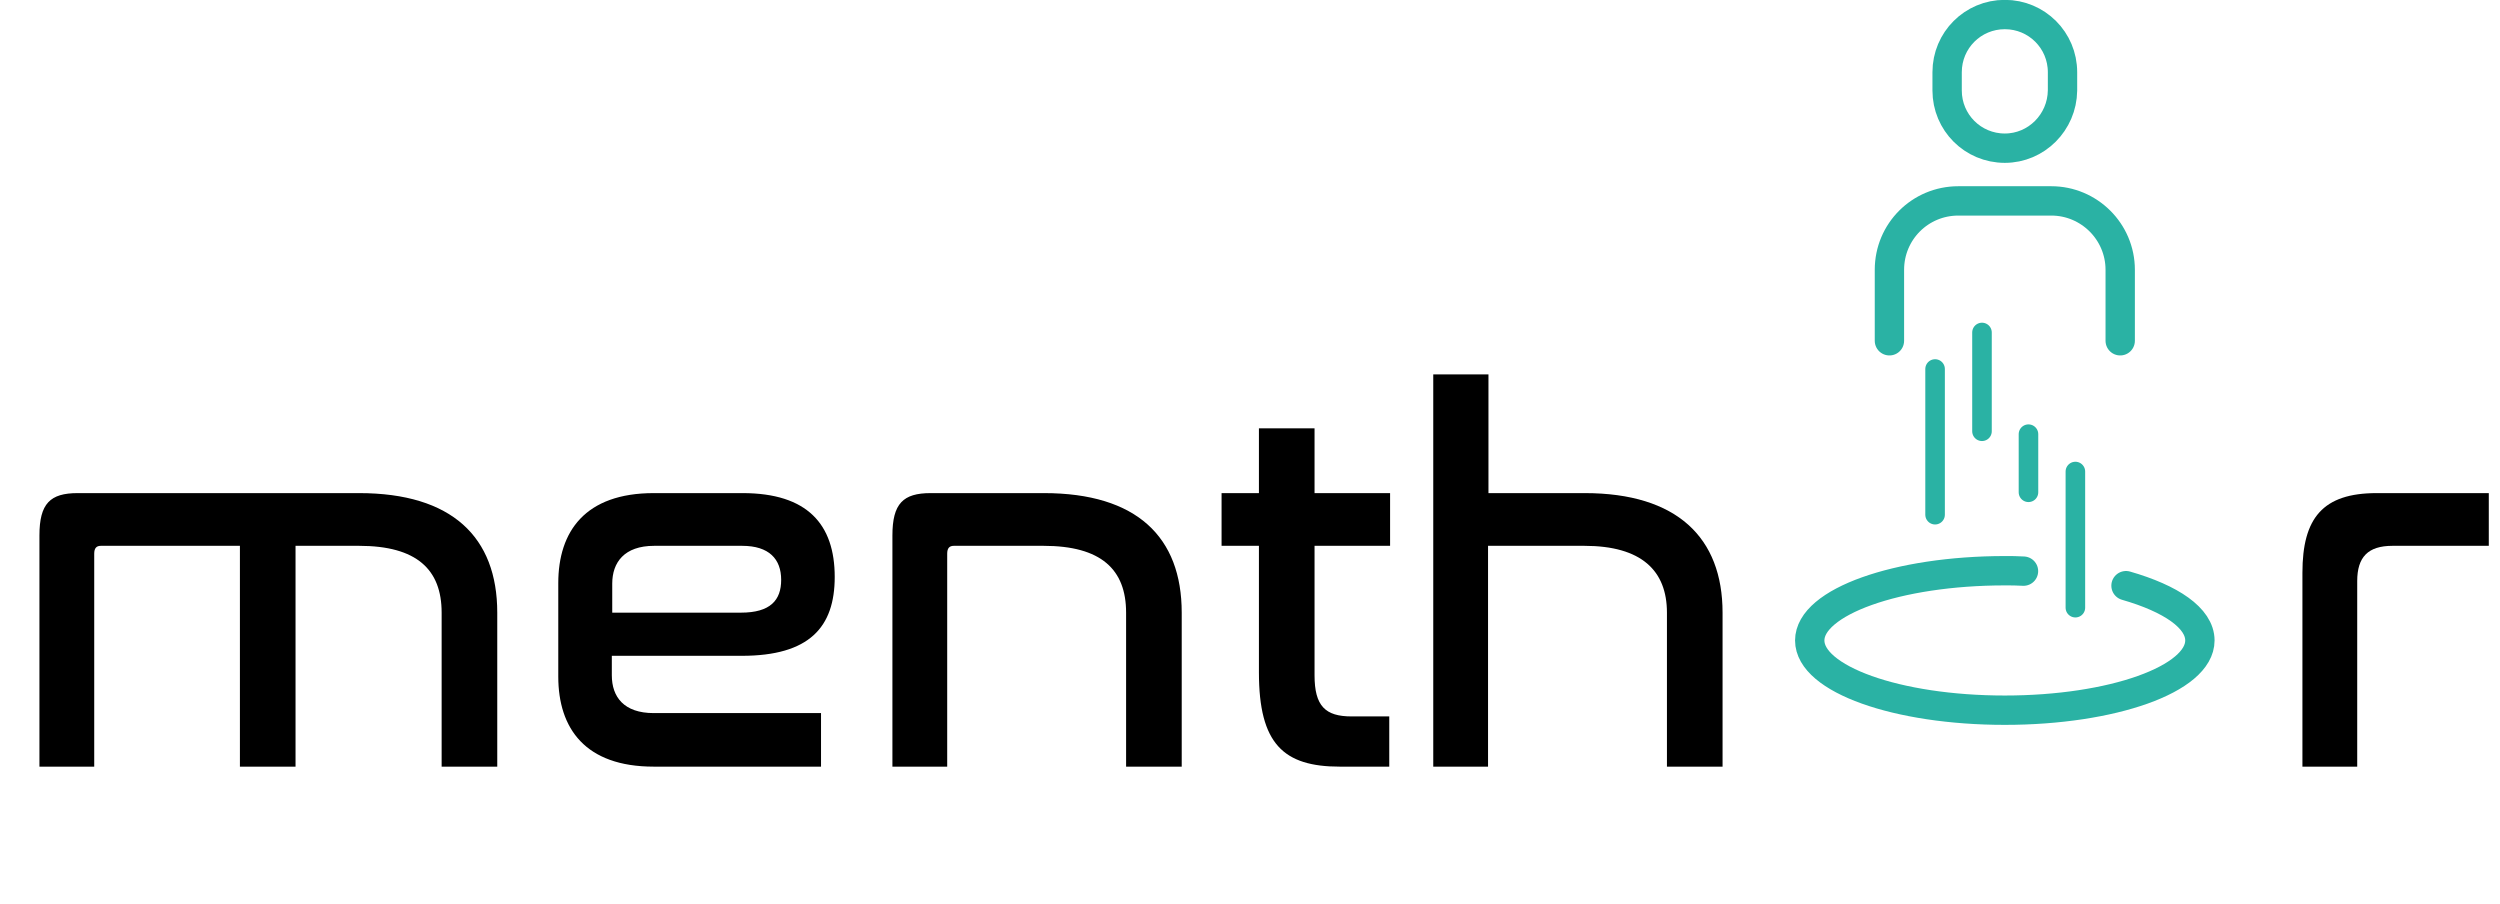 <?xml version="1.0" encoding="utf-8"?>
<!-- Generator: Adobe Illustrator 25.2.3, SVG Export Plug-In . SVG Version: 6.00 Build 0)  -->
<svg version="1.1" id="Layer_1" xmlns="http://www.w3.org/2000/svg" xmlns:xlink="http://www.w3.org/1999/xlink" x="0px" y="0px"
	 viewBox="0 0 602.3 217.7" style="enable-background:new 0 0 602.3 217.7;" xml:space="preserve">
<style type="text/css">
	.st0{clip-path:url(#SVGID_2_);}
	
		.st1{clip-path:url(#SVGID_2_);fill:none;stroke:#2AB2A4;stroke-width:7.07;stroke-linecap:round;stroke-linejoin:round;stroke-miterlimit:10;}
	
		.st2{clip-path:url(#SVGID_2_);fill:none;stroke:#2AB2A4;stroke-width:4.713;stroke-linecap:round;stroke-linejoin:round;stroke-miterlimit:10;}
</style>
<g>
	<defs>
		<rect id="SVGID_1_" width="602.3" height="217.7"/>
	</defs>
	<clipPath id="SVGID_2_">
		<use xlink:href="#SVGID_1_"  style="overflow:visible;"/>
	</clipPath>
	<g class="st0">
		<path d="M86.5,118.8c22.4,0,33.3,10.6,33.3,28.8v37.1h-13.4v-37.1c0-10.4-6-16.1-19.9-16.1H71.2v53.2H57.8v-53.2H24.3
			c-1.1,0-1.6,0.6-1.6,1.9v51.3H9.5V129c0-7.7,2.6-10.2,9.2-10.2H86.5z"/>
		<path d="M178.9,118.8c15.6,0,22.2,7.5,22.2,20.2c0,12.1-6.1,19-22.4,19h-31.3v4.7c0,5.2,2.9,9.1,10.1,9.1h40.3v12.9h-40.3
			c-16.5,0-23-9.2-23-21.7v-22.5c0-12.5,6.5-21.7,23-21.7H178.9z M147.5,147.6h31c7.1,0,9.7-3,9.7-7.9c0-5-2.9-8.2-9.4-8.2h-21.2
			c-7.2,0-10.1,4-10.1,9.1V147.6z"/>
		<path d="M251.5,118.8c22.4,0,33.2,10.6,33.2,28.8v37.1h-13.4v-37.1c0-10.4-6-16.1-19.9-16.1h-21.6c-1.1,0-1.6,0.6-1.6,1.9v51.3
			H215V129c0-7.7,2.6-10.2,9.2-10.2H251.5z"/>
		<path d="M303.3,118.8v-15.6h13.4v15.6h18.2v12.7h-18.2v31.2c0,7.4,2.6,9.9,8.9,9.9h9.1v12.1h-11.9c-13.6,0-19.5-5.5-19.5-22.7
			v-30.5h-9v-12.7H303.3z"/>
		<path d="M358.6,90.2v28.6h23.2c22.2,0,33.2,10.7,33.2,28.8v37.1h-13.4v-37.1c0-10.1-6.1-16.1-19.9-16.1h-23.2v53.2h-13.2V90.2
			H358.6z"/>
		<path d="M599.6,118.8v12.7h-23.2c-5.9,0-8.5,2.7-8.5,8.5v44.7h-13.2V138c0-13.2,4.9-19.2,17.9-19.2H599.6z"/>
	</g>
	<path class="st1" d="M512.2,141.1c10.8,3.1,17.8,7.8,17.8,13.2c0,9.3-21.1,16.8-47,16.8c-26,0-47-7.5-47-16.8
		c0-9.3,21.1-16.8,47-16.8c1.5,0,3,0,4.5,0.1"/>
	<line class="st2" x1="477.5" y1="80.1" x2="477.5" y2="103.9"/>
	<line class="st2" x1="488.7" y1="104.6" x2="488.7" y2="118.6"/>
	<line class="st2" x1="466.2" y1="88.9" x2="466.2" y2="124"/>
	<path class="st1" d="M455.2,82.1V65c0-9.2,7.4-16.6,16.6-16.6h22.4c9.1,0,16.6,7.4,16.6,16.6v17.1"/>
	<path class="st1" d="M483,35.7L483,35.7c-7.7,0-13.9-6.2-13.9-13.9v-4.4c0-7.7,6.2-13.9,13.9-13.9c7.7,0,13.9,6.2,13.9,13.9v4.4
		C496.8,29.5,490.6,35.7,483,35.7z"/>
	<line class="st2" x1="500" y1="113.6" x2="500" y2="146.4"/>
</g>
</svg>
